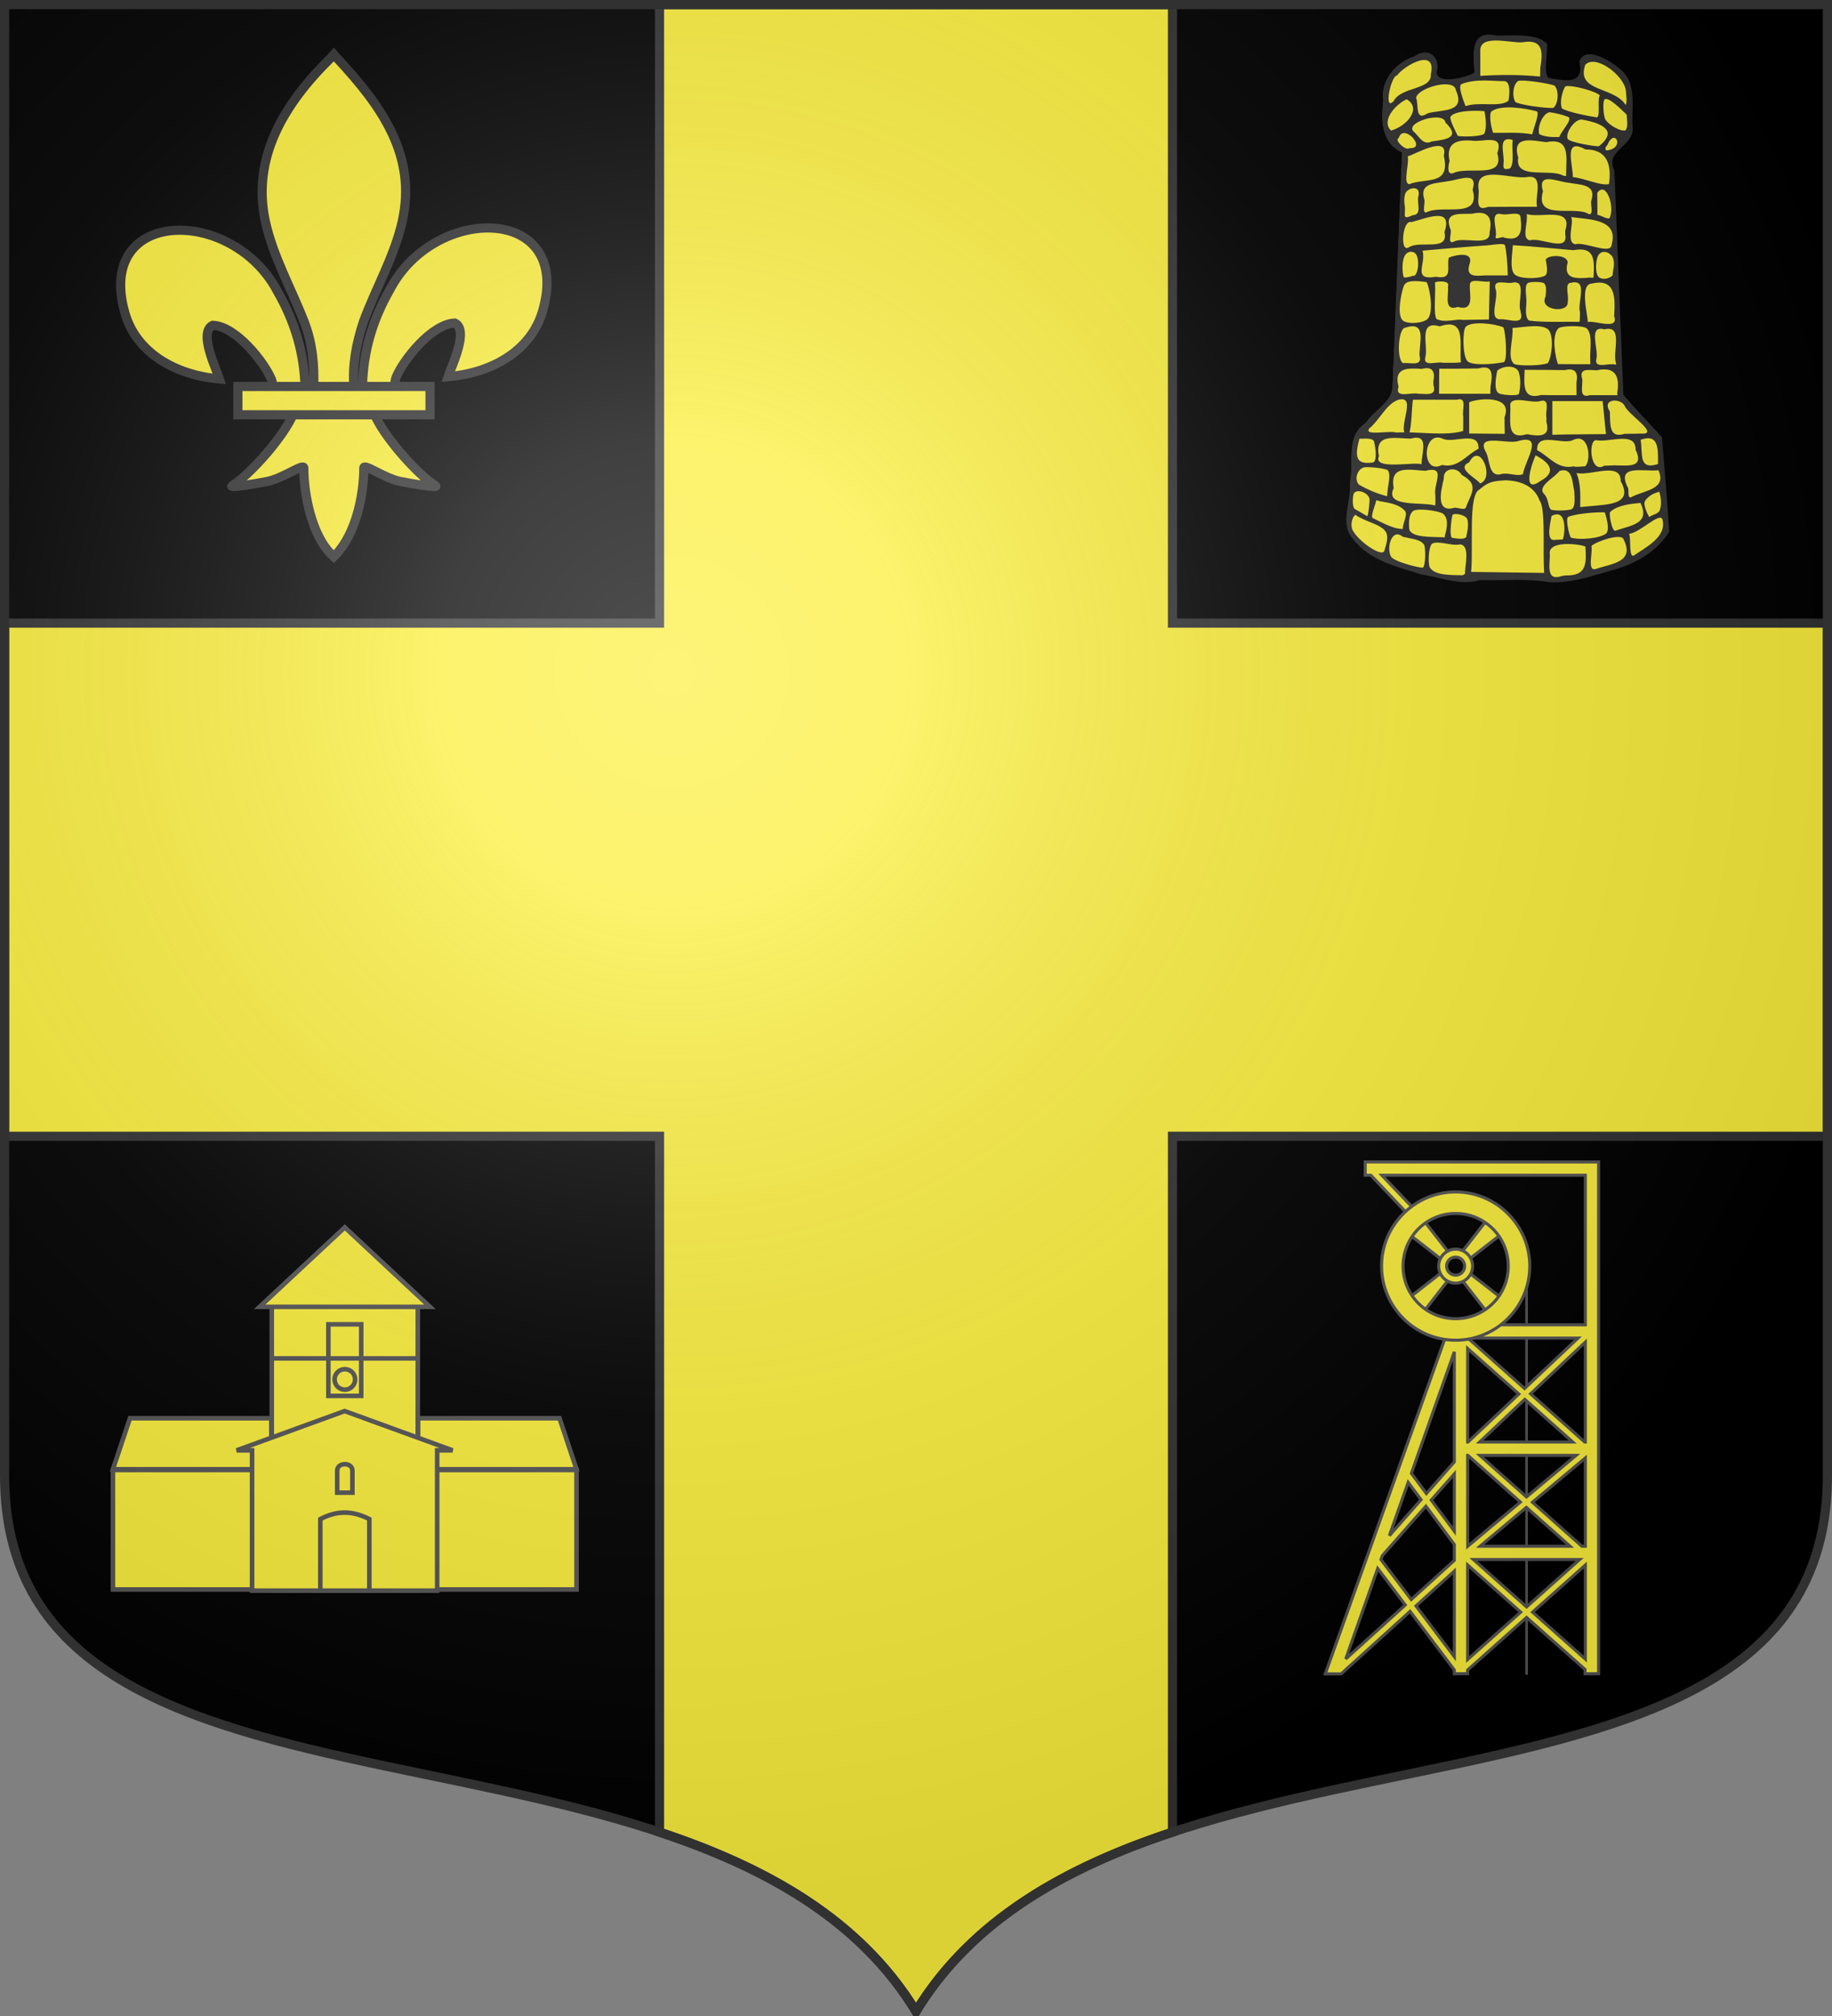 <?xml version="1.0" encoding="UTF-8" standalone="no"?>
<svg
   xmlns:dc="http://purl.org/dc/elements/1.1/"
   xmlns:cc="http://creativecommons.org/ns#"
   xmlns:rdf="http://www.w3.org/1999/02/22-rdf-syntax-ns#"
   xmlns:svg="http://www.w3.org/2000/svg"
   xmlns="http://www.w3.org/2000/svg"
   xmlns:xlink="http://www.w3.org/1999/xlink"
   xmlns:sodipodi="http://sodipodi.sourceforge.net/DTD/sodipodi-0.dtd"
   xmlns:inkscape="http://www.inkscape.org/namespaces/inkscape"
   width="600"
   height="660"
   id="svg2383"
   sodipodi:version="0.32"
   inkscape:version="1.0.2 (e86c8708, 2021-01-15)"
   version="1.0"
   sodipodi:docname="Blason_Moutiers_54.svg"
   inkscape:output_extension="org.inkscape.output.svg.inkscape">
  <rect width="100%" height="100%" fill="#808080" stroke="none"/>
  <defs
     id="defs2385">
    <clipPath
       id="shield_cut">
      <path
         d="M -298.5,-298.5 L -298.5,183 C -298.5,312.055 -66.86,248.948 0,358.5 C 66.86,248.948 298.5,312.055 298.5,183 L 298.5,-298.5 L -298.5,-298.5 z"
         id="shield" />
    </clipPath>
    <radialGradient
       r="405"
       cy="-80"
       cx="-80"
       gradientUnits="userSpaceOnUse"
       id="Gradient1">
      <stop
         id="stop2521"
         offset="0"
         style="stop-color:#fff;stop-opacity:0.31" />
      <stop
         id="stop2523"
         offset="0.19"
         style="stop-color:#fff;stop-opacity:0.25" />
      <stop
         id="stop2525"
         offset="0.6"
         style="stop-color:#6b6b6b;stop-opacity:0.125" />
      <stop
         id="stop2527"
         offset="1"
         style="stop-color:#000;stop-opacity:0.125" />
    </radialGradient>
  </defs>
  <sodipodi:namedview
     id="base"
     pagecolor="#ffffff"
     bordercolor="#666666"
     borderopacity="1.0"
     inkscape:pageopacity="0.0"
     inkscape:pageshadow="2"
     inkscape:zoom="0.85881117"
     inkscape:cx="300"
     inkscape:cy="330.68969"
     inkscape:document-units="px"
     inkscape:current-layer="layer6"
     showgrid="false"
     showborder="true"
     inkscape:showpageshadow="true"
     inkscape:window-width="1280"
     inkscape:window-height="776"
     inkscape:window-x="-4"
     inkscape:window-y="25"
     inkscape:object-nodes="true"
     objecttolerance="6"
     inkscape:document-rotation="0"
     inkscape:window-maximized="0" />
  <g
     inkscape:label="Fond écu"
     inkscape:groupmode="layer"
     id="layer1"
     transform="translate(0,-392.362)">
    <use
       id="use2532"
       xlink:href="#shield"
       style="fill:#000000"
       x="0"
       y="0"
       width="744.094"
       height="1052.362"
       transform="translate(300,692.362)" />
    <g
       id="layer3"
       inkscape:label="Meubles"
       transform="translate(300,692.362)" />
    <g
       id="layer2"
       inkscape:label="Reflet final"
       transform="translate(300,692.362)" />
    <g
       id="g2561"
       inkscape:label="Contour final"
       transform="translate(300,692.362)" />
    <path
       style="fill:#fcef3c;stroke:#313131;stroke-opacity:1;stroke-width:3"
       d="M 216,393.862 L 216,596.362 L 1.5,596.362 L 1.5,680.362 L 1.5,764.362 L 216,764.362 L 216,992.175 C 250.942,1003.772 281.665,1020.821 300,1050.862 C 318.335,1020.821 349.058,1003.772 384,992.175 L 384,764.362 L 598.5,764.362 L 598.5,680.362 L 598.5,596.362 L 384,596.362 L 384,393.862 L 216,393.862 z"
       id="path5532" />
  </g>
  <g
     inkscape:groupmode="layer"
     id="layer6"
     inkscape:label="Meubles">
    <g
       id="g7008"
       transform="translate(-0.309,0)">
      <path
         d="M 119.041,126.147 C 119.323,114.995 122.358,104.63 128.009,94.808 C 142.802,66.514 187.987,67.19 178.027,101.794 C 174.356,114.545 161.888,122.039 147.075,123.324 C 148.145,119.965 154.025,108.087 149.278,105.763 C 141.687,106.024 132.261,117.95 129.994,123.637 C 129.667,124.454 129.759,125.397 129.393,126.201"
         style="fill:#fcef3c;fill-opacity:1;fill-rule:evenodd;stroke:#313131;stroke-width:3;stroke-linecap:butt;stroke-linejoin:miter;stroke-miterlimit:4;stroke-dasharray:none;stroke-opacity:1;display:inline"
         id="path6975"
         sodipodi:nodetypes="ccscscc" />
      <path
         d="M 100.224,126.884 C 99.942,115.732 96.907,105.367 91.256,95.545 C 76.463,67.251 31.278,67.927 41.239,102.531 C 44.909,115.282 57.377,122.776 72.19,124.062 C 71.121,120.702 65.24,108.824 69.987,106.501 C 77.578,106.761 87.004,118.688 89.271,124.375 C 89.598,125.191 89.507,126.135 89.872,126.938"
         style="fill:#fcef3c;fill-opacity:1;fill-rule:evenodd;stroke:#313131;stroke-width:3;stroke-linecap:butt;stroke-linejoin:miter;stroke-miterlimit:4;stroke-dasharray:none;stroke-opacity:1"
         id="path6977"
         sodipodi:nodetypes="ccscscc" />
      <path
         d="M 108.758,18.839 C 93.173,34.112 82.708,51.772 87.22,72.485 C 89.708,83.912 95.742,94.495 99.997,105.503 C 102.657,112.41 103.337,119.625 103.022,126.884 L 116.245,126.884 C 115.612,119.571 116.999,112.484 119.271,105.503 C 123.325,94.427 129.493,83.92 132.048,72.485 C 136.825,51.104 125.612,34.98 110.577,18.907 L 109.659,17.841 L 108.758,18.839 z"
         style="fill:#fcef3c;fill-opacity:1;fill-rule:nonzero;stroke:#313131;stroke-width:3;stroke-linecap:butt;stroke-linejoin:miter;stroke-miterlimit:4;stroke-dasharray:none;stroke-opacity:1"
         id="path6979"
         sodipodi:nodetypes="csccccsccc" />
      <path
         d="M 96.427,135.35 C 93.662,142.393 82.391,155.292 76.404,158.969 C 74.851,159.923 83.826,158.42 87.844,157.619 C 93.115,156.569 99.965,151.464 99.805,153.265 C 99.79,161.516 102.341,175.284 108.993,181.61 L 109.623,182.219 L 110.274,181.61 C 116.923,174.559 119.429,162.162 119.463,153.265 C 119.302,151.464 126.152,156.569 131.423,157.619 C 135.441,158.42 144.416,159.923 142.864,158.969 C 136.877,155.292 125.612,142.393 122.847,135.35 L 96.427,135.35 z"
         style="fill:#fcef3c;fill-opacity:1;fill-rule:evenodd;stroke:#313131;stroke-width:3;stroke-linecap:butt;stroke-linejoin:miter;stroke-miterlimit:4;stroke-dasharray:none;stroke-opacity:1"
         id="path6981"
         sodipodi:nodetypes="cssscccssscc" />
      <rect
         width="62.942"
         height="9.271"
         x="78.212"
         y="126.526"
         style="fill:#fcef3c;fill-opacity:1;stroke:#313131;stroke-width:3;stroke-miterlimit:4;stroke-dasharray:none;stroke-opacity:1"
         id="rect6983" />
    </g>
    <g
       id="g7209"
       transform="translate(0,-14)">
      <g
         transform="matrix(0.707,-0.707,0.707,0.707,-511.52,255.865)"
         id="g7194">
        <path
           style="fill:#fcef3c;fill-opacity:1;fill-rule:nonzero;stroke:#555555;stroke-width:1;stroke-linecap:butt;stroke-linejoin:round;stroke-miterlimit:4;stroke-dasharray:none;stroke-dashoffset:0;stroke-opacity:1"
           d="M 556.688,817.3 L 556.688,824.425 L 572.719,822.425 L 572.719,819.3 L 556.688,817.3 z"
           id="rect7161"
           sodipodi:nodetypes="ccccc" />
        <path
           sodipodi:nodetypes="ccccc"
           id="path7174"
           d="M 596.75,817.3 L 596.75,824.425 L 580.719,822.425 L 580.719,819.3 L 596.75,817.3 z"
           style="fill:#fcef3c;fill-opacity:1;fill-rule:nonzero;stroke:#555555;stroke-width:1;stroke-linecap:butt;stroke-linejoin:round;stroke-miterlimit:4;stroke-dasharray:none;stroke-dashoffset:0;stroke-opacity:1" />
        <path
           sodipodi:nodetypes="ccccc"
           id="path7186"
           d="M 573.156,840.893 L 580.281,840.893 L 578.281,824.862 L 575.156,824.862 L 573.156,840.893 z"
           style="fill:#fcef3c;fill-opacity:1;fill-rule:nonzero;stroke:#555555;stroke-width:1;stroke-linecap:butt;stroke-linejoin:round;stroke-miterlimit:4;stroke-dasharray:none;stroke-dashoffset:0;stroke-opacity:1" />
        <path
           style="fill:#fcef3c;fill-opacity:1;fill-rule:nonzero;stroke:#555555;stroke-width:1;stroke-linecap:butt;stroke-linejoin:round;stroke-miterlimit:4;stroke-dasharray:none;stroke-dashoffset:0;stroke-opacity:1"
           d="M 573.156,800.831 L 580.281,800.831 L 578.281,816.862 L 575.156,816.862 L 573.156,800.831 z"
           id="path7188"
           sodipodi:nodetypes="ccccc" />
      </g>
      <path
         id="path11967"
         d="M 499.531,818.469 C 499.531,818.469 499.531,954.625 499.531,954.625 L 500.406,954.625 C 500.406,954.625 500.406,818.469 500.406,818.469 L 499.531,818.469 z"
         style="fill:#555555;fill-opacity:1;fill-rule:evenodd;stroke:none;stroke-width:0.869px;stroke-linecap:butt;stroke-linejoin:miter;stroke-opacity:1"
         transform="translate(0,-392.362)" />
      <path
         sodipodi:nodetypes="ccccccccccccccccccccccccccccccccccccccccccccccccccccccccccccccccccccccccccccccccccccccccccccccccccccccccc"
         id="path3939"
         d="M 447.125,394.406 L 447.125,398.75 C 447.125,398.75 448.882,398.75 448.969,398.75 C 451.847,401.776 462.25,412.719 462.25,412.719 L 464.156,410.906 C 464.156,410.906 456.753,403.148 452.562,398.75 C 461.356,398.75 515.46,398.75 519.219,398.75 L 519.219,447.719 C 506.849,447.719 473.75,447.719 473.75,447.719 L 473.75,451.25 L 473.594,451.188 L 434.036,561.988 L 439.031,562 L 439.281,561.969 C 439.281,561.969 450.793,551.534 461.812,541.531 C 469.049,551.117 475.963,560.256 476.312,560.719 L 476.312,561.955 L 480.656,561.923 L 480.656,560.75 C 481.687,559.831 490.322,552.134 499.969,543.531 C 509.492,552.004 519.125,560.562 519.125,560.562 L 519.109,561.945 L 523.562,561.945 L 523.562,394.406 C 498.083,394.406 472.604,394.406 447.125,394.406 z M 476.031,452.062 C 476.051,452.062 476.29,452.062 476.312,452.062 L 476.312,452.156 L 476.031,452.062 z M 480.75,452.062 C 487.884,452.062 505.357,452.062 516.812,452.062 C 514.43,454.314 508.048,460.307 499.312,468.562 C 490.051,460.323 481.844,453.035 480.75,452.062 z M 519.219,453.375 L 519.219,486.094 C 519.213,486.094 519.008,486.094 519,486.094 C 517.495,484.755 510.12,478.175 501.281,470.312 C 510.237,461.848 517.238,455.247 519.219,453.375 z M 480.656,455.469 C 482.83,457.401 489.07,462.937 497.438,470.375 C 489.152,478.206 483.006,483.991 480.781,486.094 C 480.767,486.094 480.67,486.094 480.656,486.094 L 480.656,455.469 z M 476.312,456.562 L 476.312,492.594 C 476.051,492.891 471.252,498.32 467.156,502.969 C 464.895,499.925 463.025,497.387 462.25,496.344 L 476.312,456.562 z M 499.375,472.125 C 507.217,479.096 512.334,483.641 515.094,486.094 C 508.986,486.094 492.488,486.094 484.594,486.094 C 487.716,483.142 492.01,479.086 499.375,472.125 z M 480.656,490.469 C 480.666,490.469 480.739,490.469 480.75,490.469 C 483.046,492.511 489.351,498.111 497.938,505.75 C 489.329,512.968 482.879,518.382 480.688,520.219 L 480.656,490.469 z M 484.656,490.469 C 492.883,490.469 511.203,490.469 516.188,490.469 C 513.531,492.696 508.035,497.274 499.938,504.062 C 492.298,497.266 487.994,493.438 484.656,490.469 z M 519.219,491.312 L 519.219,520.219 C 519.189,520.219 518.181,520.219 518.094,520.219 C 516.086,518.433 509.944,512.963 501.906,505.812 C 510.523,498.588 517.351,492.878 519.219,491.312 z M 476.312,496.531 L 476.312,515.281 C 474.546,512.903 472.489,510.127 468.75,505.094 C 472.193,501.19 475.151,497.848 476.312,496.531 z M 461.188,499.312 C 462.224,500.708 463.43,502.309 465.406,504.969 C 460.423,510.625 458.731,512.551 455.031,516.75 L 461.188,499.312 z M 467,507.094 L 476.312,519.656 L 476.312,524.844 C 475.963,525.161 468.789,531.669 462.188,537.656 C 457.358,531.264 453.694,526.432 452.281,524.562 L 452.719,523.312 L 467,507.094 z M 499.906,507.5 C 507.024,513.832 511.224,517.554 514.219,520.219 C 507.375,520.219 492.477,520.219 484.719,520.219 C 488.03,517.442 492.323,513.858 499.906,507.5 z M 482.562,524.562 C 489.036,524.562 513.501,524.562 517.344,524.562 C 511.538,529.713 505.76,534.895 499.969,540.062 C 491.259,532.321 484.951,526.685 482.562,524.562 z M 480.656,526.344 C 482.905,528.344 489.352,534.06 498.031,541.781 C 489.356,549.518 482.864,555.312 480.656,557.281 L 480.656,526.344 z M 519.219,526.375 L 519.219,557.156 C 517.916,555.998 510.519,549.409 501.938,541.781 C 510.541,534.109 517.331,528.058 519.219,526.375 z M 451.219,527.5 C 453.033,529.903 455.835,533.589 460.25,539.438 C 450.746,548.057 443.689,554.428 440.75,557.094 L 451.219,527.5 z M 476.312,528.344 L 476.312,556.375 C 474.362,553.793 470.018,548.046 463.75,539.75 C 469.652,534.393 474.959,529.573 476.312,528.344 z"
         style="fill:#fcef3c;fill-opacity:1;fill-rule:evenodd;stroke:#555555;stroke-width:1;stroke-linecap:butt;stroke-linejoin:miter;stroke-miterlimit:4;stroke-dasharray:none;stroke-opacity:1" />
      <path
         id="path7513"
         d="M 476.73,796.581 C 463.369,796.581 452.474,807.508 452.474,820.869 C 452.474,834.231 463.369,845.126 476.73,845.126 C 490.092,845.126 501.018,834.231 501.018,820.869 C 501.018,807.508 490.092,796.581 476.73,796.581 z M 476.73,803.629 C 486.279,803.629 493.971,811.321 493.971,820.869 C 493.971,830.418 486.279,838.078 476.73,838.078 C 467.182,838.078 459.521,830.418 459.521,820.869 C 459.521,811.321 467.182,803.629 476.73,803.629 z"
         style="fill:#fcef3c;fill-opacity:1;fill-rule:nonzero;stroke:#555555;stroke-width:1;stroke-miterlimit:4;stroke-dasharray:none;stroke-opacity:1"
         transform="translate(0,-392.362)" />
      <path
         id="path8418"
         d="M 476.73,815.306 C 473.672,815.306 471.163,817.816 471.163,820.873 C 471.163,823.93 473.672,826.44 476.73,826.44 C 479.787,826.44 482.297,823.93 482.297,820.873 C 482.297,817.816 479.787,815.306 476.73,815.306 z M 476.73,817.913 C 478.377,817.913 479.69,819.226 479.69,820.873 C 479.69,822.52 478.377,823.833 476.73,823.833 C 475.083,823.833 473.77,822.52 473.77,820.873 C 473.77,819.226 475.083,817.913 476.73,817.913 z"
         style="fill:#fcef3c;fill-opacity:1;fill-rule:nonzero;stroke:#555555;stroke-width:1;stroke-miterlimit:4;stroke-dasharray:none;stroke-opacity:1"
         transform="translate(0,-392.362)" />
    </g>
    <g
       transform="translate(-700,-436.362)"
       id="g7238">
      <g
         id="g3437"
         transform="matrix(0.548,0,0,0.548,657.484,672.578)"
         style="fill:#fcef3c;fill-opacity:1;stroke:#555555;stroke-width:2.737;stroke-miterlimit:4;stroke-dasharray:none;stroke-opacity:1">
        <path
           sodipodi:nodetypes="ccccc"
           id="path3429"
           d="M 239.752,447.152 L 145.089,447.152 L 145.089,518.535 C 145.089,518.535 239.8,518.535 239.8,518.535 L 239.752,447.152 z"
           style="fill:#fcef3c;fill-opacity:1;fill-rule:evenodd;stroke:#555555;stroke-width:2.737;stroke-linecap:butt;stroke-linejoin:miter;stroke-miterlimit:4;stroke-dasharray:none;stroke-opacity:1" />
      </g>
      <g
         style="fill:#fcef3c;fill-opacity:1;stroke:#555555;stroke-width:2.737;stroke-miterlimit:4;stroke-dasharray:none;stroke-opacity:1"
         transform="matrix(0.548,0,0,0.548,657.484,633.213)"
         id="g9457">
        <path
           style="fill:#fcef3c;fill-opacity:1;fill-rule:evenodd;stroke:#555555;stroke-width:2.737;stroke-linecap:butt;stroke-linejoin:miter;stroke-miterlimit:4;stroke-dasharray:none;stroke-opacity:1"
           d="M 239.752,488.046 L 155.259,488.046 L 145.089,518.535 C 145.089,518.535 239.8,518.535 239.8,518.535 L 239.752,488.046 z"
           id="path9459"
           sodipodi:nodetypes="ccccc" />
      </g>
      <path
         style="fill:#fcef3c;fill-opacity:1;fill-rule:evenodd;stroke:#555555;stroke-width:1.5;stroke-linecap:butt;stroke-linejoin:miter;stroke-miterlimit:4;stroke-dasharray:none;stroke-opacity:1"
         d="M 789.015,863.309 L 789.015,957.083 L 836.832,957.083 L 836.832,863.567"
         id="path2415"
         sodipodi:nodetypes="cccc" />
      <path
         style="fill:#fcef3c;fill-opacity:1;fill-rule:evenodd;stroke:#555555;stroke-width:1.5;stroke-linecap:butt;stroke-linejoin:miter;stroke-miterlimit:4;stroke-dasharray:none;stroke-opacity:1"
         d="M 807.548,869.922 L 818.299,869.922 L 818.299,893.354 L 807.548,893.354 L 807.548,869.922 z"
         id="path3395" />
      <path
         style="fill:#fcef3c;fill-opacity:1;stroke:#555555;stroke-width:1.5;stroke-miterlimit:4;stroke-opacity:1"
         d="M 816.308,887.957 C 816.308,889.814 814.801,891.321 812.945,891.321 C 811.088,891.321 809.581,889.814 809.581,887.957 C 809.581,886.101 811.088,884.594 812.945,884.594 C 814.801,884.594 816.308,886.101 816.308,887.957 z"
         id="path3397" />
      <path
         style="fill:#fcef3c;fill-opacity:1;fill-rule:evenodd;stroke:#555555;stroke-width:1.5;stroke-linecap:butt;stroke-linejoin:miter;stroke-miterlimit:4;stroke-dasharray:none;stroke-opacity:1"
         d="M 788.805,881.076 L 836.587,881.076 L 836.587,881.076"
         id="path3402" />
      <g
         style="fill:#fcef3c;fill-opacity:1;stroke:#555555;stroke-width:2.737;stroke-miterlimit:4;stroke-dasharray:none;stroke-opacity:1"
         transform="matrix(-0.548,0,0,0.548,968.324,672.578)"
         id="g9469">
        <path
           style="fill:#fcef3c;fill-opacity:1;fill-rule:evenodd;stroke:#555555;stroke-width:2.737;stroke-linecap:butt;stroke-linejoin:miter;stroke-miterlimit:4;stroke-dasharray:none;stroke-opacity:1"
           d="M 239.752,447.152 L 145.089,447.152 L 145.089,518.535 C 145.089,518.535 239.8,518.535 239.8,518.535 L 239.752,447.152 z"
           id="path9471"
           sodipodi:nodetypes="ccccc" />
      </g>
      <g
         id="g9473"
         transform="matrix(-0.548,0,0,0.548,968.324,633.213)"
         style="fill:#fcef3c;fill-opacity:1;stroke:#555555;stroke-width:2.737;stroke-miterlimit:4;stroke-dasharray:none;stroke-opacity:1">
        <path
           sodipodi:nodetypes="ccccc"
           id="path9475"
           d="M 239.752,488.046 L 155.259,488.046 L 145.089,518.535 C 145.089,518.535 239.8,518.535 239.8,518.535 L 239.752,488.046 z"
           style="fill:#fcef3c;fill-opacity:1;fill-rule:evenodd;stroke:#555555;stroke-width:2.737;stroke-linecap:butt;stroke-linejoin:miter;stroke-miterlimit:4;stroke-dasharray:none;stroke-opacity:1" />
      </g>
      <g
         id="g3450"
         transform="matrix(0.398,0,0,0.398,693.469,750.605)"
         style="fill:#fcef3c;fill-opacity:1;stroke:#555555;stroke-width:3.767;stroke-opacity:1">
        <g
           id="g3416"
           style="fill:#fcef3c;fill-opacity:1;stroke:#555555;stroke-width:3.767;stroke-opacity:1">
          <path
             style="fill:#fcef3c;fill-opacity:1;fill-rule:evenodd;stroke:#555555;stroke-width:3.767;stroke-linecap:butt;stroke-linejoin:miter;stroke-miterlimit:4;stroke-dasharray:none;stroke-opacity:1"
             d="M 300,371.148 L 211.148,403.458 L 223.841,403.458 L 223.841,518.852 L 376.159,518.852 L 376.159,403.458 L 388.852,403.458 L 300,371.148 z"
             id="path2411" />
          <path
             style="fill:#fcef3c;fill-opacity:1;fill-rule:evenodd;stroke:#555555;stroke-width:3.767;stroke-linecap:butt;stroke-linejoin:miter;stroke-miterlimit:4;stroke-dasharray:none;stroke-opacity:1"
             d="M 280,460 C 293.444,453.001 305.977,452.725 320.332,460 L 320.332,518.848 L 280,518.848 L 280,460 z"
             id="rect2413"
             sodipodi:nodetypes="ccccc" />
        </g>
        <path
           sodipodi:nodetypes="ccccc"
           id="rect3447"
           d="M 293.906,420 C 293.963,413.203 306.324,412.973 306.381,420 L 306.381,438.281 L 293.906,438.281 L 293.906,420 z"
           style="fill:#fcef3c;fill-opacity:1;stroke:#555555;stroke-width:3.767;stroke-miterlimit:4;stroke-opacity:1" />
      </g>
      <path
         style="fill:#fcef3c;fill-opacity:1;fill-rule:evenodd;stroke:#555555;stroke-width:1.5;stroke-linecap:butt;stroke-linejoin:miter;stroke-miterlimit:4;stroke-dasharray:none;stroke-opacity:1"
         d="M 840.816,864.194 L 812.923,838.185 L 785.031,864.194 L 840.816,864.194 z"
         id="path9455"
         sodipodi:nodetypes="cccc" />
    </g>
    <g
       transform="translate(0,-392.362)"
       id="g7279">
      <path
         d="M 487.179,404.154 C 484.908,403.981 483.172,405.916 482.982,408.052 C 482.519,410.782 482.905,413.559 483.018,416.303 C 480.347,418.022 477.054,418.66 473.898,418.775 C 472.184,418.854 469.796,418.15 469.787,416.082 C 470.458,413.941 469.936,410.924 467.507,410.154 C 465.274,409.411 463.502,411.219 461.493,411.833 C 456.543,414.016 452.467,419.129 453.1,424.774 C 453.128,427.381 452.562,430.056 452.971,432.696 C 453.288,436.65 455.483,440.579 459.32,441.996 C 458.177,467.948 457.295,493.916 456.128,519.865 C 455.313,524.27 451.005,526.548 448.326,529.726 C 447.643,530.768 446.844,531.602 445.811,532.298 C 442.572,535.297 442.775,540.142 442.735,544.219 C 442.824,546.459 442.473,548.68 442.284,550.88 C 442.639,556.09 439.846,561.394 441.807,566.463 C 444.706,571.767 450.274,574.942 455.794,576.922 C 459.975,578.333 464.168,579.878 468.542,580.583 C 473.646,581.69 479.056,583.451 484.25,581.817 C 492.038,582.004 499.91,581.231 507.621,582.558 C 515.466,582.722 522.912,579.869 530.337,577.76 C 536.503,575.679 542.393,571.945 545.903,566.328 C 545.243,556.099 544.401,545.883 543.552,535.668 C 539.325,531.069 535.015,526.542 530.912,521.832 C 529.903,497.344 528.945,472.854 527.963,448.365 C 526.774,446.203 527.253,443.424 529.024,441.725 C 530.968,439.528 534.134,437.637 533.94,434.286 C 533.459,428.81 535.053,422.805 532.166,417.792 C 530.149,414.801 526.896,412.862 523.68,411.372 C 521.877,410.623 519.098,409.875 517.802,411.771 C 517.011,412.767 517.942,414.084 517.674,415.262 C 517.705,417.439 515.721,419.061 513.634,419.053 C 511.196,419.235 508.807,418.646 506.424,418.219 C 504.737,415.514 505.819,412.11 505.882,409.128 C 505.872,408.075 506.318,406.653 505.034,406.178 C 501.173,403.922 496.476,404.492 492.181,404.433 C 490.466,404.621 488.861,404.192 487.179,404.154 z"
         style="fill:#fcef3c;fill-opacity:1;stroke:none;stroke-width:7;stroke-miterlimit:4;stroke-dasharray:none;stroke-opacity:1"
         id="path7367" />
      <path
         sodipodi:nodetypes="cccccccccccccccsscccccccccccccccccccccccccccsccccccccccccccccccscccccccccccccccccccccccccccccccccccccccccccccccccsccccccccccccccccccccccccccccccccscccccccccccsscccccsscccsccccccccccccccccccccccccccccsscccccccccccccccccccsscccccccccccccccccccccccccccccccsscccccccccccccccccccccccccccccccccccccccccccccccssscccccccccccccccccccccccccccccccccccccsccccccccccccccccccccccccccccccccccsccccscccsccccccccccscccscscccccccccscccccccccccccccccccccccccccccccccccccccccccccccccc"
         d="M 504.467,414.491 C 504.444,415.469 504.421,416.448 504.398,417.426 C 497.897,416.776 491.335,416.789 484.816,417.195 C 484.816,414.537 484.816,411.879 484.816,409.221 C 484.385,403.27 494.818,406.589 498.636,406.202 C 505.314,405.044 505.381,409.272 504.467,414.491 z M 456.429,425.457 C 453.117,429.059 455.452,417.324 457.49,417.106 C 460.159,413.563 470.62,407.875 468.608,416.681 C 469.018,421.866 458.981,420.627 456.429,425.457 z M 532.476,421.931 C 532.606,423.11 532.956,426.251 532.401,426.699 C 528.559,420.604 516.063,422.546 519.199,413.573 C 522.534,409.992 531.795,416.999 532.476,421.931 z M 479.982,427.119 C 478.502,423.277 477.624,420.294 478.745,419.857 C 483.468,418.017 489.06,418.959 492.577,418.926 C 494.528,418.908 494.588,422.209 494.041,425.346 C 491.249,427.628 484.137,425.531 479.982,427.119 z M 509.143,420.424 C 510.679,421.976 510.358,426.635 508.679,427.697 C 506.129,427.843 498.963,426.852 496.423,425.882 C 495.09,424.205 495.506,419.805 497.272,418.861 C 498.597,418.327 507.597,419.665 509.143,420.424 z M 467.544,429.476 C 463.305,432.215 464.735,426.727 463.781,424.402 C 464.23,421.123 476.413,417.674 476.841,421.966 C 480.128,429.429 472.19,428.103 467.544,429.476 z M 523.976,423.681 C 523.06,424.485 524.212,430.434 523.016,430.788 C 520.764,430.484 513.246,429.036 511.537,427.84 C 510.777,425.842 511.573,422.348 512.648,420.647 C 514.339,419.976 523.219,422.304 523.976,423.681 z M 455.574,435.096 C 452.337,432.019 456.776,426.657 460.705,424.866 C 465.73,427.775 460.827,433.686 455.574,435.096 z M 532.75,429.881 C 532.806,431.349 533.352,433.893 532.363,435.012 C 531.06,435.524 527.178,433.648 525.736,431.412 C 525.176,430.387 524.818,425.819 525.486,424.911 C 526.761,423.947 530.73,427.956 532.75,429.881 z M 503.204,428.79 C 504.454,429.122 502.337,434.016 501.811,436.332 C 497.584,435.573 493.28,435.915 489.01,435.852 C 488.327,434.078 487.536,429.491 488.551,428.777 C 491.802,426.49 499.673,427.851 503.204,428.79 z M 486.106,436.162 C 484.94,437.092 479.232,437.202 477.451,436.866 C 476.74,435.471 474.805,431.747 475.026,430.635 C 476.362,428.366 484.244,428.503 486.172,428.781 C 486.876,432.174 486.721,435.092 486.106,436.162 z M 510.694,437.222 C 508.606,437.281 506.001,437.235 504.145,436.291 C 503.43,434.355 504.944,429.863 507.314,429.145 C 508.112,429.004 513.115,430.241 513.899,430.815 C 514.559,432.133 511.464,435.075 510.694,437.222 z M 468.912,438.665 C 466.185,440.079 464.866,437.166 463.196,435.629 C 459.332,432.618 472.843,428.458 473.396,432.474 C 478.656,437.546 473.436,438.037 468.912,438.665 z M 523.646,440.233 C 522.547,440.373 514.015,438.988 513.404,437.793 C 512.626,435.545 516.155,430.804 518.445,431.586 C 521.322,432.049 525.331,433.184 526.337,435.205 C 527,436.538 526.087,438.376 523.646,440.233 z M 461.624,440.851 C 460.543,441.92 456.473,438.246 458.102,437.552 C 459.605,432.349 467.542,441.271 461.624,440.851 z M 526.944,441.488 C 525.187,441.983 525.789,440.363 526.46,439.785 C 528.687,434.218 532.165,440.336 526.944,441.488 z M 494.509,447.522 C 492.455,448.022 492.275,447.592 492.432,445.776 C 492.827,442.629 490.261,436.661 495.444,438.174 C 494.957,441.1 496.175,445.796 494.509,447.522 z M 475.874,449.079 C 473.4,449.806 474.689,445.219 474.748,445.112 C 473.558,439.469 476.652,437.971 482.111,438.403 C 485.511,439.038 492.713,435.87 490.383,442.494 C 492.961,451.261 480.906,446.554 475.874,449.079 z M 512.933,449.09 L 512.933,449.09 L 512.902,450.017 L 511.948,449.856 C 507.634,447.393 495.972,451.381 497.239,443.952 C 495.013,436.606 501.655,438.331 506.397,438.9 C 514.255,437.366 512.975,443.434 512.933,449.09 z M 461.538,452.66 C 459.39,452.395 461.615,445.828 461.057,443.569 C 463.902,442.637 474.517,436.502 472.861,443.354 C 475.186,453.341 466.922,450.471 461.538,452.66 z M 526.955,452.624 C 524.509,453.328 518.78,450.665 515.125,450.335 C 515.211,446.442 511.845,437.136 519.244,441.286 C 526.483,441.236 527.857,446.448 526.955,452.624 z M 494.865,460.062 C 492.355,460.063 489.844,460.07 487.334,460.095 C 482.644,461.88 484.652,456.813 484.246,454.166 C 483.121,446.073 495.289,451.307 500.383,450.284 C 505.737,449.637 502.607,456.637 503.398,460.062 C 500.554,460.062 497.709,460.062 494.865,460.062 z M 467.658,461.659 C 465.347,462.99 466.924,458.627 466.461,457.557 C 464.773,452.114 470.138,452.476 474.178,451.691 C 478.066,451.231 484.114,448.228 482.308,454.476 C 484.993,464.048 473.061,459.428 467.658,461.659 z M 521.182,458.01 C 520.732,459.224 522.422,463.965 519.529,462.021 C 514.111,460.068 502.711,464.292 505.336,454.964 C 503.484,448.65 509.571,451.69 513.465,452.147 C 517.494,452.941 522.934,452.514 521.182,458.01 z M 462.699,462.811 C 458.994,464.534 460.389,462.657 460.114,459.996 C 459.794,458.393 459.801,456.014 460.66,455.063 C 462.063,453.508 465.473,453.291 464.505,456.776 C 464.007,458.865 465.834,462.679 462.699,462.811 z M 527.339,463.226 C 527.238,464.912 524.358,462.738 523.177,462.722 C 523.16,460.313 523.143,457.903 523.126,455.493 C 526.026,451.48 528.748,459.807 527.339,463.226 z M 492.568,470.151 C 492.377,469.49 489.419,471.211 489.843,469.811 C 490.496,467.361 487.646,461.545 491.743,462.456 C 493.657,463.019 498.045,461.173 497.996,463.647 C 498.607,468.281 498.013,471.527 492.568,470.151 z M 476.151,471.465 C 473.758,472.61 475.699,468.199 475.011,467.396 C 472.784,461.524 478.088,462.541 482.118,462.324 C 487.144,461.185 488.962,463.392 487.852,468.435 C 488.264,473.311 479.344,469.74 476.151,471.465 z M 512.632,467.852 C 512.632,468.273 512.632,468.695 512.632,469.117 C 513.777,475.225 504.495,469.882 501.024,471.052 C 498.149,470.485 500.566,465.078 500.003,462.429 C 504.469,463.945 515.299,459.82 512.632,467.852 z M 461.388,473.344 C 458.321,475.262 459.37,464.035 462.24,465.081 C 466.991,463.921 476.001,459.773 473.073,468.354 C 474.597,474.875 464.972,470.902 461.388,473.344 z M 527.752,472.745 C 527.257,475.705 518.95,471.434 515.928,472.322 C 512.774,471.815 515.603,465.348 514.57,463.411 C 520.527,464.3 530.412,463.934 527.752,472.745 z M 470.293,482.954 C 462.229,484.345 467.268,478.516 465.874,474.426 C 472.908,473.786 480.466,473.143 487.514,472.661 C 490.045,472.324 492.718,471.956 492.89,472.672 C 493.39,474.748 493.743,478.583 493.817,482.521 C 491.316,482.521 488.816,482.521 486.316,482.521 C 483.29,482.719 480.062,483.108 481.228,479.01 C 482.898,474.449 476.824,475.782 474.513,476.689 C 473.652,479.564 476.143,484.095 470.293,482.954 z M 521.904,482.948 L 521.904,482.948 L 521.814,483.301 L 520.653,483.242 C 516.032,483.67 511.917,483.721 513.43,478.268 C 513.271,475.631 507.161,475.712 506.248,477.321 C 506.572,479.337 507.166,482.075 505.884,482.683 C 503.62,483.758 497.441,483.731 495.976,482.108 C 494.406,480.369 495.29,475.853 495.464,472.64 C 502.093,473.03 508.705,473.684 515.319,474.275 C 522.209,472.981 522.274,477.229 521.904,482.948 z M 462.689,482.65 C 461.958,483.003 460.003,483.398 459.725,483.11 C 459.275,481.802 458.975,477.606 460.257,475.795 C 460.93,474.844 462.274,474.374 463.419,475.233 C 465.184,476.558 464.521,483.225 462.689,482.65 z M 528.093,476.417 C 529.116,478.59 528.271,480.348 528.127,482.526 C 526.986,483.73 524.674,484.028 523.63,483.093 C 522.322,481.92 522.583,477.733 523.37,476.096 C 524.569,474.006 526.999,474.778 528.093,476.417 z M 497.986,494.12 L 497.992,494.425 C 499.477,499.276 494.028,496.647 491.264,496.885 C 487.415,496.882 490.976,489.594 489.802,486.997 C 488.896,483.495 493.227,485.371 495.287,484.915 C 500.225,483.855 496.833,491.316 497.986,494.12 z M 479.096,497.098 C 476.602,496.676 473.602,498.151 470.507,496.839 C 469.376,495.318 470.277,487.996 469.969,484.885 C 469.865,484.519 475.196,483.833 474.214,486.215 C 474.565,488.867 472.632,494.402 477.457,492.863 C 483.021,494.393 481.218,488.82 481.39,485.708 C 481.324,483.103 485.934,485.071 487.905,484.459 C 487.816,488.624 487.728,492.79 487.641,496.956 C 484.792,497.003 481.944,497.051 479.096,497.098 z M 517.462,494.633 C 517.396,495.662 517.491,496.717 517.29,497.734 C 511.933,497.605 505.85,497.989 500.751,497.305 C 499.557,496.389 499.728,494.1 499.885,491.826 C 500.125,489.633 499.044,486.147 500.37,485.018 C 501.103,484.558 504.919,484.53 505.709,485.095 C 506.549,485.884 506.379,487.661 506.18,489.467 C 503.885,494 513.767,495.074 513.43,491.253 C 514.003,489.396 512.203,484.99 514.473,484.954 C 520.362,483.528 516.48,491.375 517.462,494.633 z M 467.161,497.087 C 465.077,498.357 460.606,498.446 459.355,497.215 C 457.472,495.362 458.859,488.506 459.739,486.028 C 460.481,483.941 463.881,484.291 467.225,484.711 C 468.277,486.523 469.859,495.442 467.161,497.087 z M 528.659,495.83 C 530.321,500.694 522.246,497.096 520.025,497.819 C 520.028,495.511 517.24,485.319 521.324,485.206 C 529.176,483.35 529.024,489.834 528.659,495.83 z M 478.453,510.99 C 476.52,511.247 474.558,511.076 472.614,511.135 C 470.639,510.555 465.907,512.664 466.829,509.26 C 467.793,505.345 464.372,497.067 471.524,499.207 C 480.453,496.179 477.864,505.128 478.453,510.99 z M 464.909,507.971 L 464.901,508.334 L 464.892,508.75 C 465.976,512.486 461.914,510.966 459.617,511.249 C 457.416,510.597 457.846,500.596 459.949,499.734 C 466.839,497.335 465.149,503.218 464.909,507.971 z M 492.35,499.529 C 493.085,500.631 493.845,510.486 492.503,510.929 C 489.353,511.562 482.005,512.196 480.547,510.549 C 479.013,508.816 478.961,500.703 480.017,499.407 C 481.702,497.34 489.825,498.344 492.35,499.529 z M 520.794,508.883 C 520.816,509.786 520.839,510.688 520.861,511.591 C 517.328,511.582 513.794,511.613 510.26,511.562 C 509.491,509.685 507.938,502.056 510.474,499.783 C 511.638,498.989 518.265,498.857 519.581,499.807 C 521.43,501.419 520.916,505.376 520.794,508.883 z M 529.278,511.334 L 529.276,511.705 L 528.956,511.705 C 526.975,511.085 522.317,513.198 522.77,510.093 C 523.809,506.893 519.838,498.663 525.468,500.184 C 531.823,498.61 527.965,507.747 529.278,511.334 z M 506.936,511.253 C 505.111,512.041 498.022,512.277 495.961,511.553 C 493.391,509.738 495.731,503.324 495.34,499.735 C 498.972,499.554 505.025,498.184 507.226,500.381 C 508.928,502.675 508.303,509.034 506.936,511.253 z M 488.167,518.915 C 488.143,519.704 488.12,520.492 488.096,521.281 C 482.5,521.281 476.903,521.281 471.306,521.281 C 471.327,518.545 471.348,515.809 471.369,513.073 C 475.649,513.08 479.929,513.06 484.209,512.987 C 488.959,511.602 488.898,514.911 488.167,518.915 z M 469.451,517.185 C 469.454,517.578 469.457,517.972 469.46,518.365 C 470.688,522.188 467.115,521.247 464.525,521.281 C 462.213,520.636 456.663,523.058 458.044,518.934 C 456.372,512.682 460.962,512.813 465.671,513.133 C 469.142,512.23 470.049,513.94 469.451,517.185 z M 497.409,514.191 C 498.105,516.295 498.001,519.022 497.482,521.249 C 497.286,522.085 491.906,521.721 490.87,521.113 C 489.334,520.21 489.732,516.754 490.361,513.734 C 492.46,511.844 496.668,511.954 497.409,514.191 z M 529.678,520.91 L 529.71,521.321 L 529.741,521.737 C 526.714,521.737 523.687,521.737 520.66,521.737 C 516.901,522.895 518.473,518.763 518.201,516.461 C 517.023,512.694 520.38,513.551 522.945,513.6 C 528.816,512.29 530.573,515.236 529.678,520.91 z M 516.306,517.651 C 516.316,519.013 516.326,520.375 516.337,521.737 C 512.474,521.724 508.61,521.775 504.748,521.675 C 498.379,523.4 499.211,517.976 499.335,513.449 C 503.732,513.422 508.129,513.497 512.526,513.53 C 515.99,512.703 516.907,514.419 516.306,517.651 z M 479.23,528.748 C 479.227,530.318 479.238,531.888 479.2,533.458 C 473.184,535.226 464.37,533.544 457.282,533.974 C 455.195,533.194 446.395,535.236 448.494,532.591 C 451.851,529.876 454.039,524.538 458.026,523.225 C 464.788,521.573 456.5,534.197 461.352,535.038 C 462.435,531.655 462.233,526.75 462.746,523.219 C 467.546,523.219 472.346,523.219 477.147,523.219 C 480.713,522.19 478.728,526.712 479.23,528.748 z M 538.533,534.291 C 536.386,534.357 534.237,534.367 532.09,534.377 C 526.732,536.065 527.464,531.027 527.229,527.071 C 524.461,522.832 530.786,522.539 532.131,525.263 C 532.907,527.696 542.516,533.853 538.533,534.291 z M 492.739,529.004 C 492.766,530.8 492.794,532.595 492.822,534.391 C 488.937,534.345 485.052,534.309 481.168,534.274 C 481.168,530.866 481.168,527.459 481.168,524.052 C 484.15,522.715 495.663,521.631 492.739,529.004 z M 518.145,534.548 C 514.902,534.603 511.655,534.566 508.414,534.708 C 508.414,531.03 508.414,527.352 508.414,523.675 C 513.908,523.675 519.402,523.675 524.896,523.675 C 525.264,527.275 525.561,530.884 525.995,534.477 C 523.378,534.501 520.761,534.524 518.145,534.548 z M 506.476,529.204 C 506.476,529.658 506.476,530.113 506.476,530.567 C 507.894,535.506 504.025,535.244 500.07,534.503 C 492.797,536.682 495.013,529.396 494.616,524.774 C 495.177,521.786 501.508,524.503 504.393,523.675 C 507.959,522.646 505.974,527.168 506.476,529.204 z M 445.212,536.006 C 448.107,535.846 449.764,535.995 450,536.888 C 450.607,539.184 451.058,543.58 449.575,543.786 C 447.143,544.123 445.709,543.762 445.049,542.928 C 443.844,541.404 444.605,538.451 445.212,536.006 z M 543.025,544.277 C 536.527,546.365 538.092,541.026 537.329,536.332 C 543.516,534.115 542.97,539.731 543.025,544.277 z M 465.55,544.337 C 463.157,543.476 449.466,546.364 451.629,541.715 C 449.983,534.014 457.065,535.926 462.014,535.961 C 468.171,534.216 465.687,540.32 465.55,544.337 z M 472.289,544.582 C 465.215,548.221 465.9,532.622 472.737,536.1 C 476.412,537.449 484.513,533.237 484.222,539.293 C 480.153,541.303 477.621,545.739 472.289,544.582 z M 527.294,544.771 L 527.294,544.771 L 526.309,544.798 L 525.383,544.825 C 520.798,547.675 520.061,536.516 522.733,536.46 C 527.08,537.364 535.75,533.342 535.678,539.628 C 539.027,546.496 531.424,544.367 527.294,544.771 z M 519.109,545.035 C 517.867,545.006 516.573,545.401 515.353,545.043 C 510.045,546.14 507.47,541.803 503.422,539.749 C 503.201,533.739 511.186,537.877 514.906,536.556 C 520.65,533.464 521.222,543.48 519.109,545.035 z M 498.784,547.586 C 496.964,548.43 494.153,547.063 491.966,547.509 C 487.529,548.904 488.057,543.316 486.745,540.538 C 482.925,533.97 493.67,537.933 497.218,536.759 C 505.938,534.261 499.41,543.25 498.784,547.586 z M 484.711,550.625 C 483.906,549.105 476.592,545.75 481.154,543.749 C 484.802,536.62 489.683,549.151 484.711,550.625 z M 504.638,549.752 C 498.222,554.495 501.667,544.074 502.932,541.437 C 507.348,543.701 510.026,546.816 504.638,549.752 z M 454.338,554.817 C 451.146,554.072 447.803,552.602 445.02,550.996 C 443.538,549.285 444.446,546.082 446.649,545.383 C 447.699,545.049 453.54,545.668 454.465,546.274 C 455.827,547.84 454.256,551.787 454.338,554.817 z M 534.307,555.095 C 532.819,555.824 533.631,552.591 533.128,551.986 C 529.175,544.127 538.432,546.888 543.168,546.307 C 545.971,552.687 538.445,552.842 534.307,555.095 z M 470.111,554.597 C 470.071,555.665 470.193,556.922 470.041,557.874 C 465.971,556.543 453.25,558.647 456.458,552.166 C 455.097,544.525 461.383,546.179 466.777,546.495 C 473.941,544.737 469.32,550.67 470.111,554.597 z M 521.182,558.038 C 519.965,558.143 518.749,558.246 517.534,558.364 C 517.572,554.579 517.772,550.794 516.311,547.203 C 520.806,548.319 530.945,543.294 530.791,549.898 C 535.168,557.665 526.311,557.444 521.182,558.038 z M 480.086,558.473 C 479.68,559.65 476.966,558.199 476.037,558.666 C 470.039,560.22 472.025,552.605 472.865,549.072 C 472.551,545.451 477.26,545.051 478.722,547.832 C 484.604,551.013 481.835,553.833 480.086,558.473 z M 514.871,558.979 C 514.03,559.549 509.149,559.649 508.011,559.229 C 506.791,558.337 507.496,555.692 505.371,553.722 C 503.932,551.164 509.198,548.721 510.754,546.546 C 515.139,545.173 514.893,550.312 515.596,553.167 C 515.641,555.358 516.031,557.907 514.871,558.979 z M 448.491,555.498 C 448.683,556.233 448.201,560.687 447.821,561.367 L 443.672,558.959 C 442.865,558.491 442.862,554.371 443.567,553.66 C 444.789,552.496 447.812,553.565 448.491,555.498 z M 543.552,559.487 C 543.047,560.679 541.093,560.824 540.151,561.644 C 539.615,560.765 537.867,557.387 538.874,556.172 C 540.138,554.647 541.253,553.944 543.429,553.361 C 544.03,555.124 544.279,557.774 543.552,559.487 z M 460.081,559.55 C 461.237,560.799 459.363,563.543 459.442,565.538 C 456.846,565.596 453.934,564.133 449.633,561.992 C 448.763,561.56 450.273,558.129 450.807,556.037 C 451.775,556.884 457.267,556.509 460.081,559.55 z M 529.101,566.088 C 528.005,566.718 526.79,560.445 527.386,559.919 C 530.233,557.411 535.349,557.228 537.289,557.021 C 540.521,563.799 534.388,564.282 529.101,566.088 z M 473.23,567.651 C 473.146,567.879 473.356,568.441 472.901,568.249 C 469.549,568.083 461.907,568.517 461.54,565.477 C 461.301,562.694 461.595,560.579 462.853,559.612 C 464.572,558.661 470.434,559.522 472.38,560.384 C 474.213,561.615 474.231,564.247 473.23,567.651 z M 526.135,566.945 C 523.942,568.732 517.082,569.228 514.438,568.346 C 513.951,567.65 512.548,561.935 513.683,561.532 C 517.216,560.276 523.946,559.971 525.593,560.108 C 526.484,562.935 527.04,565.668 526.135,566.945 z M 475.685,560.948 C 476.405,560.241 479.08,560.844 480.127,561.731 C 481.387,562.801 480.521,566.821 480.182,568.21 C 479.391,569.047 477.319,568.694 475.707,568.468 C 474.527,568.302 475.311,562.63 475.685,560.948 z M 511.817,568.975 L 511.817,568.975 L 509.336,569.1 C 505.953,569.835 507.972,562.708 508.141,561.283 C 513.386,558.524 512.555,567.411 511.817,568.975 z M 453.396,572.638 C 452.569,575.33 442.719,567.964 442.681,564.785 C 442.467,563.525 442.939,561.572 443.874,560.896 C 447.421,563.407 452.763,563.997 454.05,566.828 C 454.653,568.154 454.247,569.978 453.396,572.638 z M 535.261,574.131 C 533.248,575.513 534.308,568.039 533.503,567.092 C 536.738,567.072 543.535,559.912 544.45,562.357 C 546.028,568.067 539.137,571.442 535.261,574.131 z M 466.467,570.83 C 466.904,571.897 466.939,577.517 466.003,578.22 C 464.691,578.298 456.276,576.159 455.487,574.473 C 454.034,571.277 455.962,565.154 459.408,568.085 C 462.238,568.782 465.444,568.924 466.467,570.83 z M 522.533,578.667 C 519.736,579.388 521.738,573.242 521.182,571.144 C 522.575,569.67 530.794,566.841 531.692,568.831 C 535.571,576.462 527.972,576.794 522.533,578.667 z M 479.799,580.258 L 479.799,580.259 L 479.002,580.694 C 475.069,580.577 469.927,580.835 468.255,578.083 C 467.65,576.573 467.842,571.767 468.925,570.444 C 470.685,569.102 475.799,571.266 478.02,570.585 C 481.64,570.664 479.748,577.389 479.799,580.258 z M 519.244,571.283 C 519.568,576.958 519.692,580.945 512.689,580.743 L 511.527,580.926 C 506.136,582.855 507.667,576.983 507.589,573.886 C 506.75,569.266 516.881,570.339 519.244,571.283 z M 507.621,583.004 C 514.043,583.284 520.792,581.187 526.942,579.332 C 534.754,577.403 542.338,573.452 546.682,566.447 C 546.027,556.118 545.175,545.795 544.309,535.48 C 540.231,531.022 535.759,526.348 531.676,521.656 C 530.671,497.192 529.71,472.727 528.732,448.262 C 525.579,441.608 534.664,440.505 534.738,434.575 C 534.117,427.897 536.561,419.579 530.396,414.821 C 527.462,412.266 519.082,407.073 517.264,412.509 C 518.94,420.1 512.785,418.951 507.016,417.804 C 505.396,415.4 507.006,410.13 506.643,406.688 C 503.409,403.119 495.162,404.108 489.995,403.979 C 481.28,402.063 482.573,410.192 482.863,416.073 C 481.084,417.524 470.536,420.356 470.554,415.983 C 471.914,411.105 467.834,407.546 463.269,410.782 C 457.124,412.785 451.943,418.685 453.04,425.448 C 452.155,431.843 452.529,439.369 459.163,442.278 C 458.072,467.889 457.112,493.506 456.058,519.119 C 455.822,524.162 449.697,526.793 447.221,530.913 C 440.554,535.024 443.573,543.778 442.096,550.347 C 442.737,556.294 438.655,563.737 442.95,568.597 C 448.366,575.864 457.46,577.85 465.606,580.454 C 471.815,581.312 478.375,584.254 484.553,582.271 C 492.243,582.488 500.062,581.655 507.621,583.004 z"
         style="fill:#313131;fill-opacity:1;stroke:none;stroke-opacity:1"
         id="path10736" />
    </g>
    <path
       style="fill:#fcef3c;fill-opacity:1;stroke:none;stroke-width:1px;stroke-linecap:butt;stroke-linejoin:miter;stroke-opacity:1"
       d="m 481.807,187.229 23.92,0.328 c -0.501,-7.897 0.546,-21.212 -1.503,-23.693 -1.008,-2.849 -3.779,-6.377 -11.051,-6.63 -5.093,0.242 -6.104,0.927 -8.676,3.056 -3.698,1.742 -1.905,18.707 -2.69,26.938 z"
       id="path893"
       sodipodi:nodetypes="cccccc" />
  </g>
  <g
     inkscape:groupmode="layer"
     id="layer7"
     inkscape:label="Reflet final"
     sodipodi:insensitive="true">
    <use
       transform="translate(300,300)"
       id="use2536"
       xlink:href="#shield"
       style="fill:url(#Gradient1)"
       x="0"
       y="0"
       width="744.094"
       height="1052.362" />
  </g>
  <g
     inkscape:groupmode="layer"
     id="layer5"
     inkscape:label="Contour final"
     sodipodi:insensitive="true">
    <use
       transform="translate(300,300)"
       id="use2539"
       style="fill:none;stroke:#313131;stroke-width:3;stroke-opacity:1"
       xlink:href="#shield"
       x="0"
       y="0"
       width="744.094"
       height="1052.362" />
  </g>
</svg>
